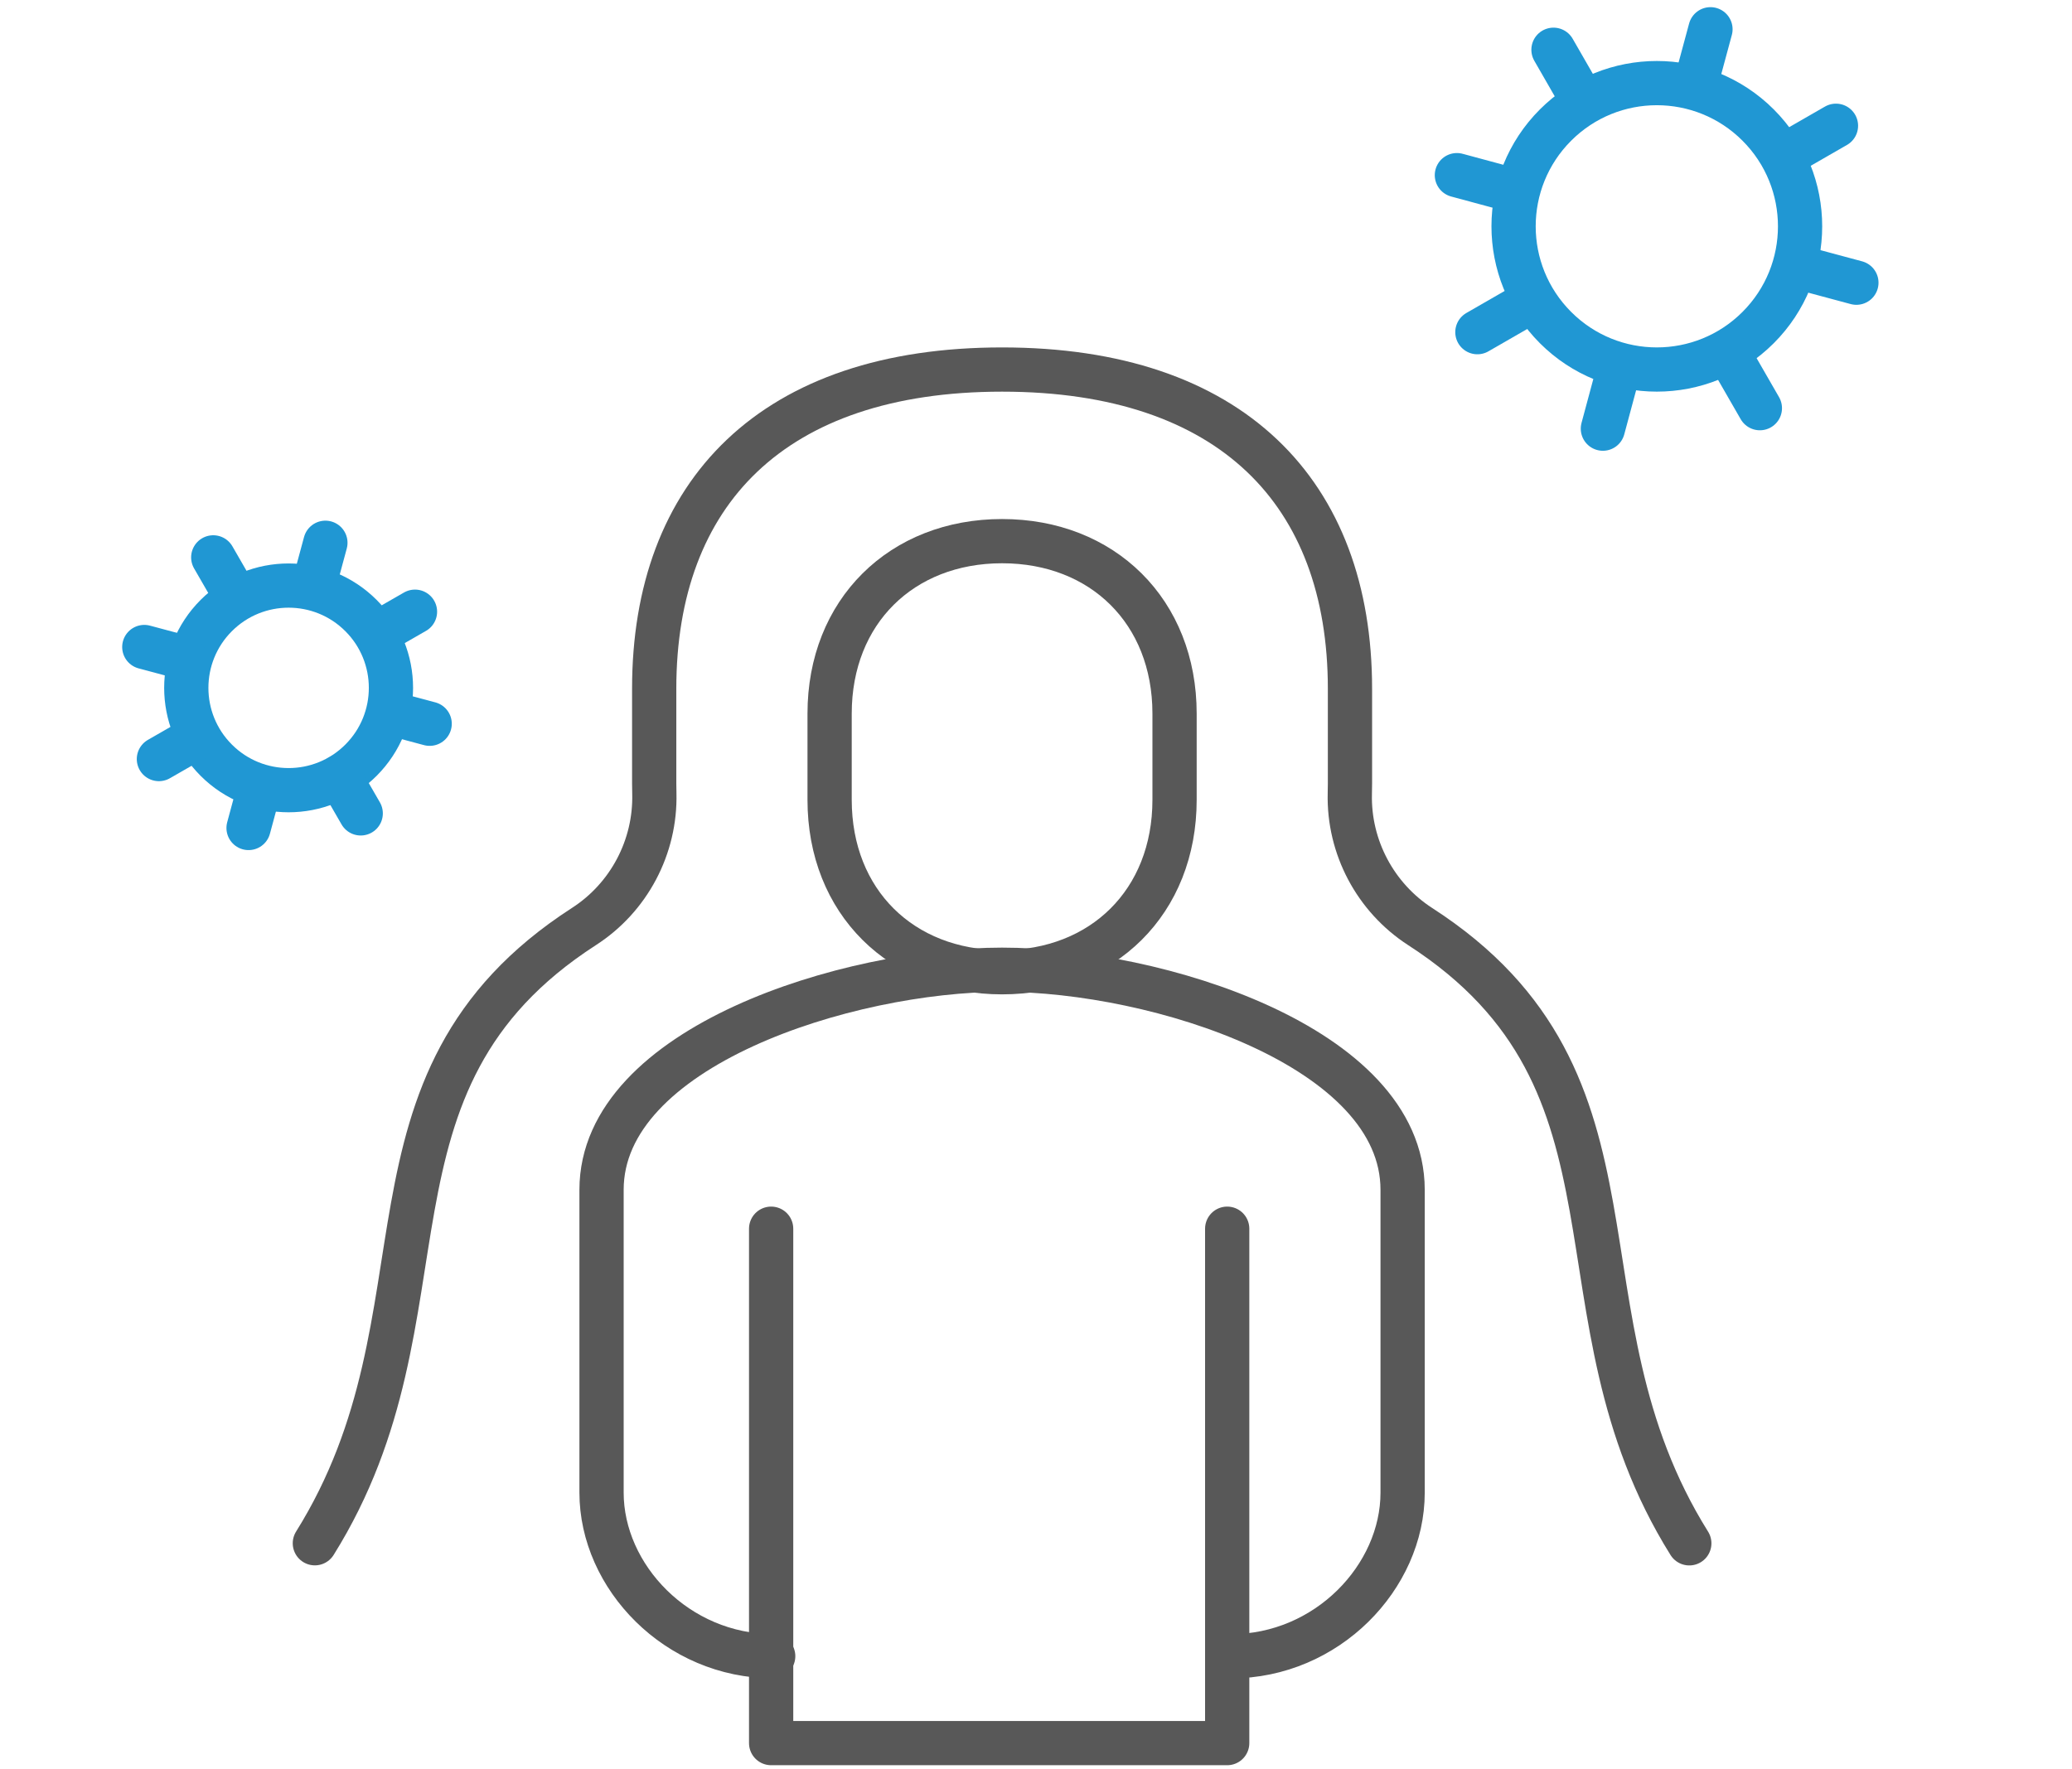 <svg xml:space="preserve" style="enable-background:new 0 0 2810 2400;" viewBox="0 0 2810 2400" y="0px" x="0px" xmlns:xlink="http://www.w3.org/1999/xlink" xmlns="http://www.w3.org/2000/svg" id="Layer_3" version="1.1">
<style type="text/css">
	.st0{fill:none;stroke:#2097D3;stroke-width:60;stroke-linecap:round;stroke-linejoin:round;stroke-miterlimit:10;}
	.st1{fill:none;stroke:#585858;stroke-width:60;stroke-linecap:round;stroke-linejoin:round;stroke-miterlimit:10;}
</style>
<g>
	<g>
		
			<ellipse ry="194.3" rx="194.3" cy="306.8" cx="2247.2" class="st0" transform="matrix(0.707 -0.707 0.707 0.707 441.276 1678.865)"></ellipse>
		<line y2="170.6" x2="2489.9" y1="210.6" x1="2420.4" class="st0"></line>
		<line y2="553.7" x2="2386.7" y1="484.2" x1="2346.7" class="st0"></line>
		<line y2="450.6" x2="2003.6" y1="410.6" x1="2073.1" class="st0"></line>
		<line y2="67.5" x2="2106.8" y1="136.9" x1="2146.7" class="st0"></line>
		<line y2="39.7" x2="2319.7" y1="117.1" x1="2298.8" class="st0"></line>
		<line y2="383.5" x2="2517.6" y1="362.7" x1="2440.2" class="st0"></line>
		<line y2="581.5" x2="2173.8" y1="504.1" x1="2194.6" class="st0"></line>
		<line y2="237.6" x2="1975.8" y1="258.5" x1="2053.2" class="st0"></line>
	</g>
	<g>
		
			<ellipse ry="138.8" rx="138.8" cy="933.2" cx="391.6" class="st0" transform="matrix(0.707 -0.707 0.707 0.707 -545.213 550.221)"></ellipse>
		<line y2="829.8" x2="562.8" y1="858.3" x1="513.2" class="st0"></line>
		<line y2="1103.4" x2="489.2" y1="1053.8" x1="460.6" class="st0"></line>
		<line y2="1029.7" x2="215.5" y1="1001.2" x1="265.1" class="st0"></line>
		<line y2="756.1" x2="289.2" y1="805.7" x1="317.8" class="st0"></line>
		<line y2="736.3" x2="441.3" y1="791.5" x1="426.4" class="st0"></line>
		<line y2="981.8" x2="582.7" y1="967" x1="527.4" class="st0"></line>
		<line y2="1123.2" x2="337.1" y1="1068" x1="352" class="st0"></line>
		<line y2="877.7" x2="195.7" y1="892.5" x1="251" class="st0"></line>
	</g>
	<path d="M427,2093.5c195.3-312.5,37-625,364.9-836.6c61-39.3,97.3-107.9,95.5-180.5c-0.1-4.5-0.2-9-0.2-13.5V934.3
		c0-266.2,161.1-433,471.8-433s471.8,166.9,471.8,433v128.7c0,4.5-0.1,9-0.2,13.5c-1.8,72.5,34.6,141.1,95.5,180.5
		c327.9,211.6,169.6,524.1,364.9,836.6" class="st1"></path>
	<g>
		<path d="M1048.6,2246.7c-130.4,0-232.8-107.7-232.8-221.9V1614c0-193.9,333.5-298.5,543.2-298.5l0,0
			c209.7,0,543.2,104.6,543.2,298.5v410.9c0,114.2-102.4,221.9-232.8,221.9" class="st1"></path>
		<path d="M1045.8,1666.8c0,0,0,630.4,0,697.8h618.5c0-67.4,0-697.8,0-697.8" class="st1"></path>
		<path d="M1359,1318.9c136.3,0,233.9-95.5,233.9-233.9V968c0-138.4-97.6-233.9-233.9-233.9
			c-136.3,0-233.9,95.5-233.9,233.9v117C1125.1,1223.4,1222.7,1318.9,1359,1318.9z" class="st1"></path>
	</g>
</g>
</svg>
